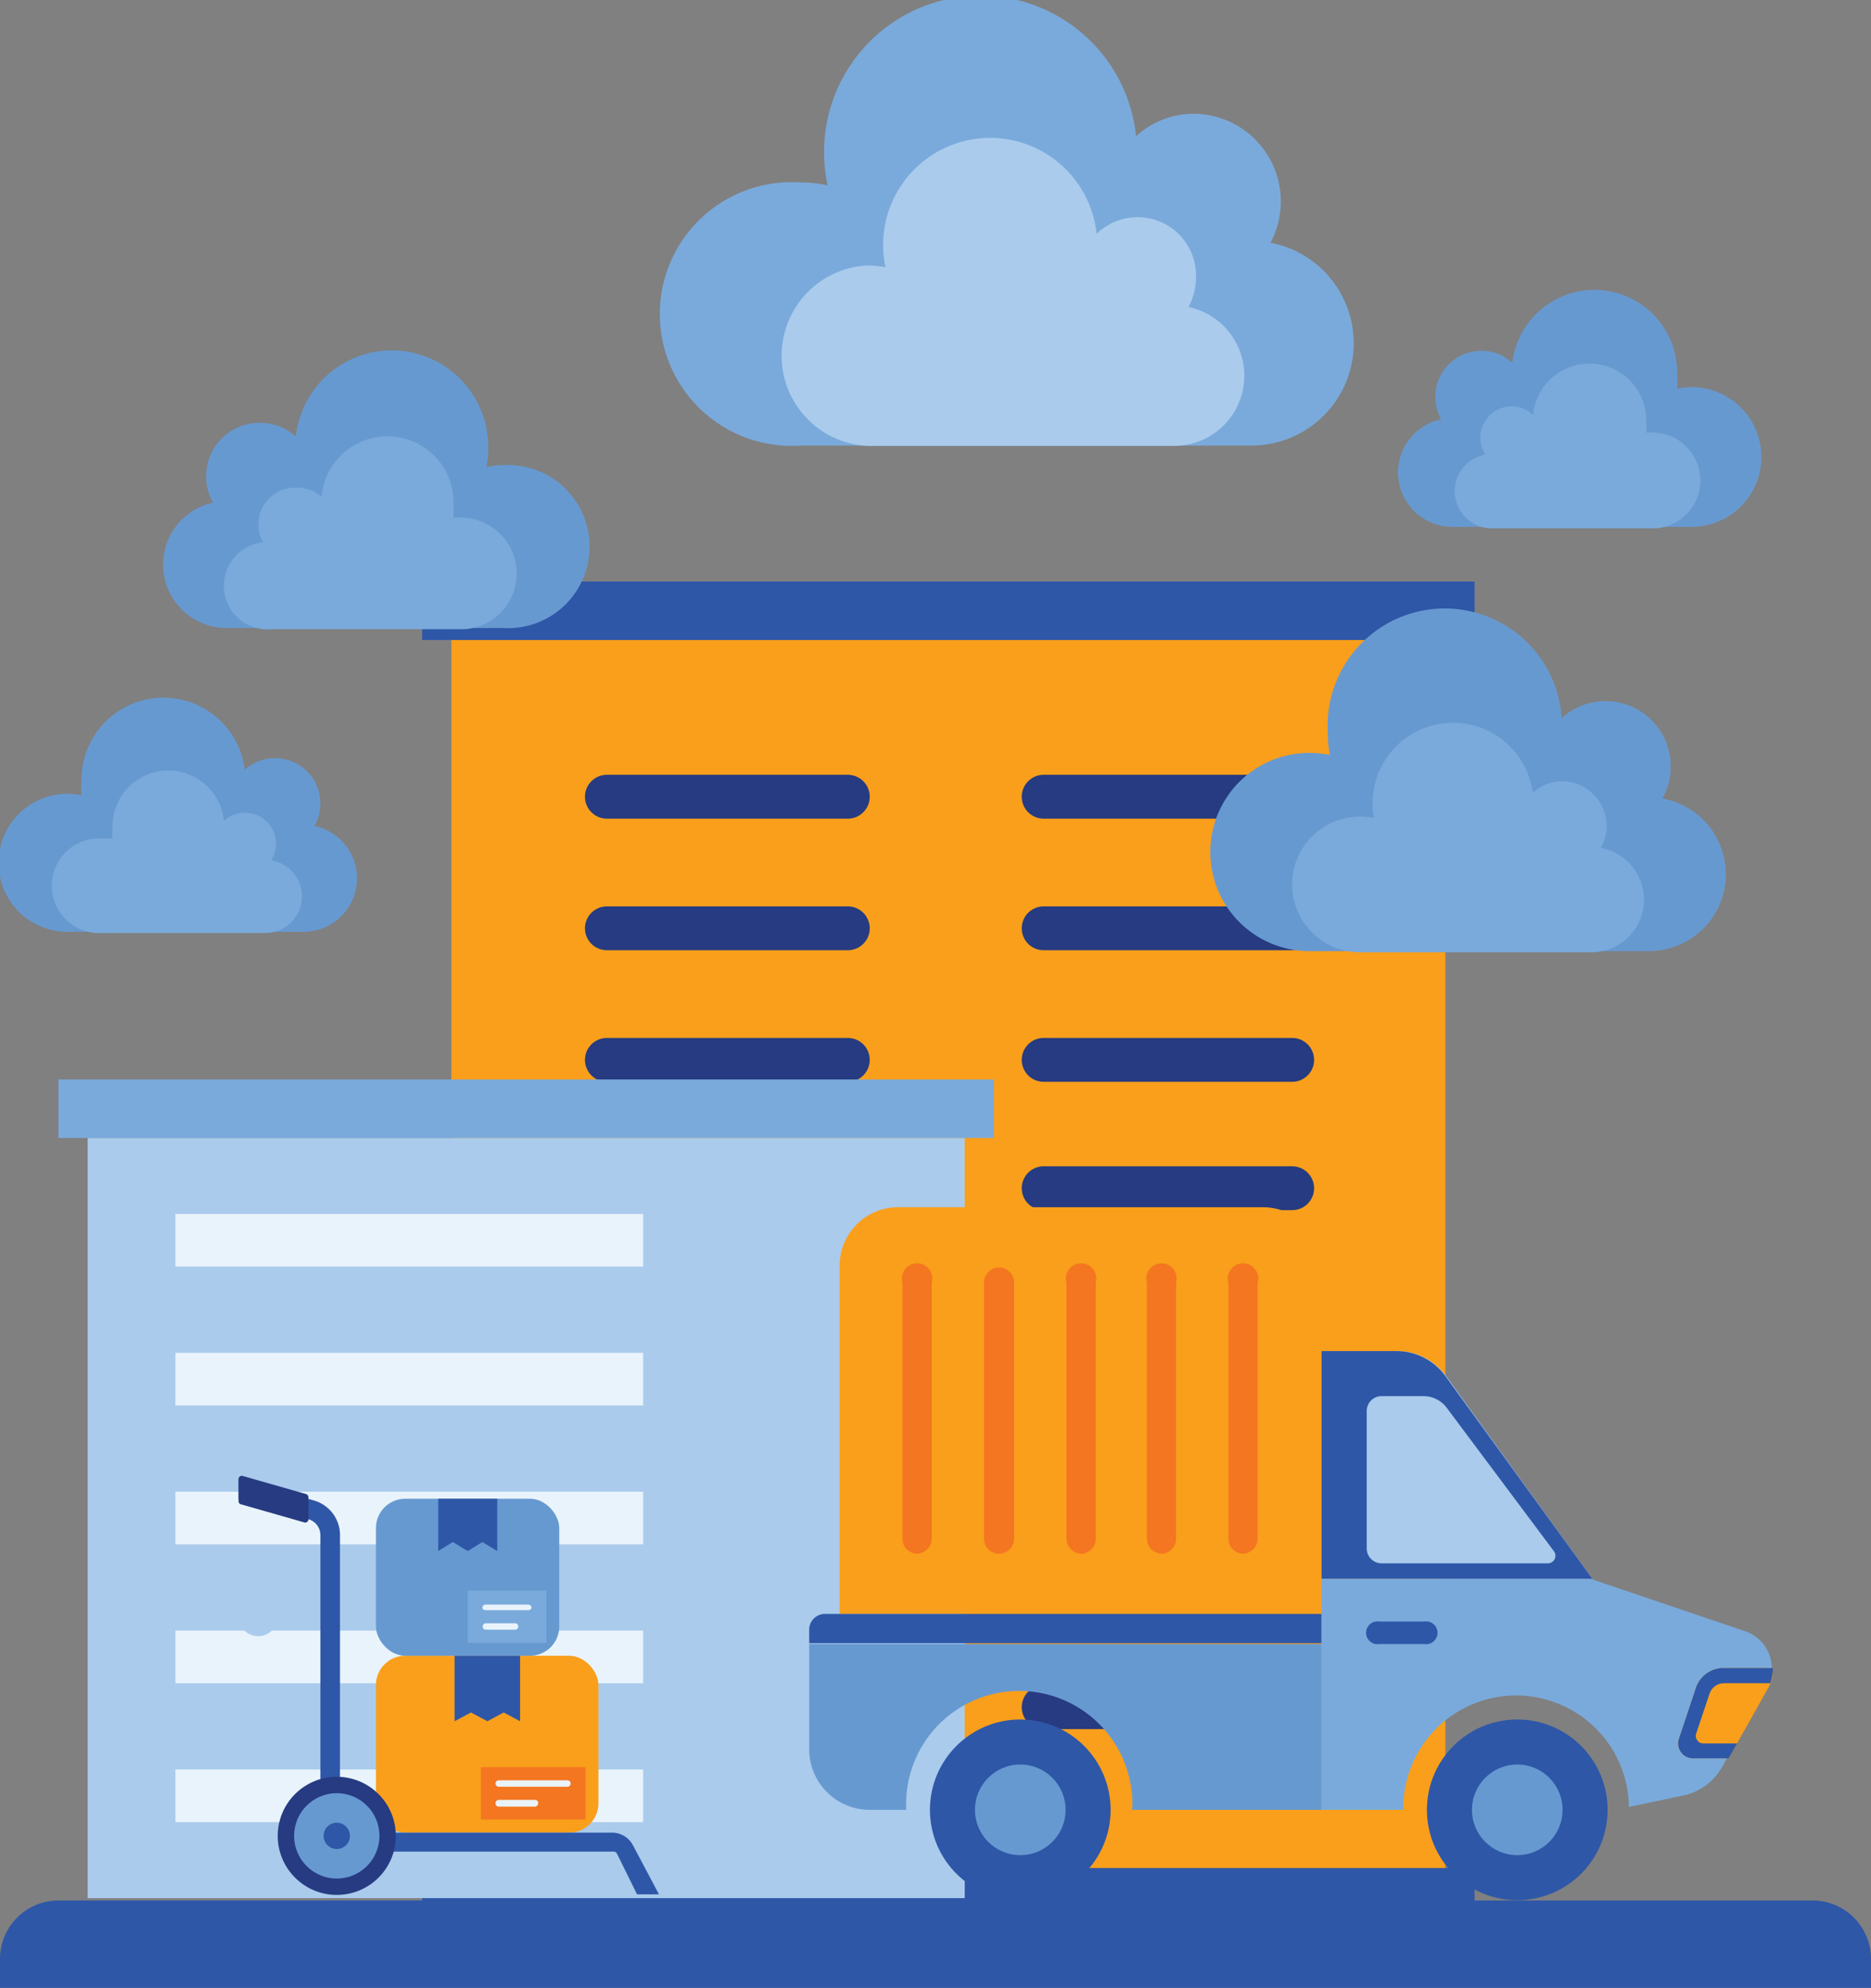 <svg xmlns="http://www.w3.org/2000/svg" viewBox="0 0 64 67.99"><rect x="0" y="0" width="64" height="67.99" fill="#808080" stroke="none"/><defs><style>.cls-1{fill:#f99f1b;}.cls-2{fill:#2e57a7;}.cls-3{fill:#263b81;}.cls-4{fill:#7aaadb;}.cls-5{fill:#aacbec;}.cls-6{fill:#6799d1;}.cls-7{fill:#e9f3fb;}.cls-8{fill:#f47621;}</style></defs><g id="Layer_2" data-name="Layer 2"><g id="Layer_1-2" data-name="Layer 1"><rect class="cls-1" x="15.44" y="20.89" width="34" height="44"></rect><rect class="cls-2" x="14.44" y="19.89" width="36" height="2"></rect><rect class="cls-2" x="14.44" y="63.89" width="36" height="2"></rect><path class="cls-3" d="M44.2,50.28H35.7a.75.75,0,0,1,0-1.5h8.5a.75.75,0,0,1,0,1.5Z"></path><path class="cls-3" d="M29,50.28H20.76a.75.75,0,1,1,0-1.5H29a.75.75,0,1,1,0,1.5Z"></path><path class="cls-3" d="M44.2,54.64H35.7a.75.75,0,0,1,0-1.5h8.5a.75.75,0,0,1,0,1.5Z"></path><path class="cls-3" d="M29,54.64H20.76a.75.75,0,1,1,0-1.5H29a.75.75,0,1,1,0,1.5Z"></path><path class="cls-3" d="M44.2,59.14H35.7a.75.75,0,0,1,0-1.5h8.5a.75.75,0,0,1,0,1.5Z"></path><path class="cls-3" d="M29,59.14H20.76a.75.75,0,1,1,0-1.5H29a.75.75,0,1,1,0,1.5Z"></path><path class="cls-3" d="M44.2,37H35.7a.75.75,0,0,1,0-1.5h8.5a.75.75,0,0,1,0,1.5Z"></path><path class="cls-3" d="M29,37H20.76a.75.75,0,1,1,0-1.5H29A.75.75,0,1,1,29,37Z"></path><path class="cls-3" d="M44.2,41.39H35.7a.75.75,0,0,1,0-1.5h8.5a.75.75,0,0,1,0,1.5Z"></path><path class="cls-3" d="M29,41.39H20.76a.75.75,0,1,1,0-1.5H29a.75.75,0,1,1,0,1.5Z"></path><path class="cls-3" d="M44.2,45.89H35.7a.75.75,0,0,1,0-1.5h8.5a.75.75,0,0,1,0,1.5Z"></path><path class="cls-3" d="M29,45.89H20.76a.75.75,0,1,1,0-1.5H29a.75.75,0,1,1,0,1.5Z"></path><path class="cls-3" d="M44.2,28H35.7a.75.75,0,0,1,0-1.5h8.5a.75.75,0,0,1,0,1.5Z"></path><path class="cls-3" d="M29,28H20.76a.75.75,0,1,1,0-1.5H29A.75.75,0,1,1,29,28Z"></path><path class="cls-3" d="M44.2,32.5H35.7a.75.75,0,0,1,0-1.5h8.5a.75.75,0,0,1,0,1.5Z"></path><path class="cls-3" d="M29,32.5H20.76a.75.75,0,1,1,0-1.5H29a.75.75,0,1,1,0,1.5Z"></path><path class="cls-4" d="M43.45,8.32a3,3,0,0,0-2.59-4.43,2.94,2.94,0,0,0-2,.77A5.35,5.35,0,1,0,28.31,6.34a4.08,4.08,0,0,0-.93-.1,4.51,4.51,0,1,0,0,9h15.4a3.5,3.5,0,0,0,.67-6.94Z"></path><path class="cls-5" d="M40.65,10.51a2.13,2.13,0,0,0,.26-1A2,2,0,0,0,37.51,8a3.66,3.66,0,1,0-7.22,1.14,3.39,3.39,0,0,0-.64-.06,3.09,3.09,0,0,0,0,6.17H40.19a2.4,2.4,0,0,0,.46-4.75Z"></path><path class="cls-6" d="M56.86,27.31a2.14,2.14,0,0,0,.29-1.09,2.23,2.23,0,0,0-3.73-1.66,4,4,0,0,0-8,.52,3.57,3.57,0,0,0,.07.74,4.05,4.05,0,0,0-.7-.07,3.39,3.39,0,0,0,0,6.78H56.37a2.63,2.63,0,0,0,.49-5.22Z"></path><path class="cls-4" d="M54.76,29a1.58,1.58,0,0,0,.2-.75,1.54,1.54,0,0,0-1.53-1.53,1.5,1.5,0,0,0-1,.4,2.75,2.75,0,1,0-5.43.86,2.52,2.52,0,0,0-.48-.05,2.32,2.32,0,0,0,0,4.64h7.93A1.8,1.8,0,0,0,54.76,29Z"></path><rect class="cls-5" x="3" y="38.92" width="30" height="26"></rect><rect class="cls-7" x="6" y="51.02" width="16" height="1.8"></rect><rect class="cls-7" x="6" y="46.27" width="16" height="1.8"></rect><rect class="cls-7" x="6" y="60.52" width="16" height="1.8"></rect><rect class="cls-7" x="6" y="55.77" width="16" height="1.8"></rect><rect class="cls-7" x="6" y="41.52" width="16" height="1.8"></rect><rect class="cls-4" x="2" y="36.92" width="32" height="2"></rect><path class="cls-2" d="M2,65H62a2,2,0,0,1,2,2v1a0,0,0,0,1,0,0H0a0,0,0,0,1,0,0V67A2,2,0,0,1,2,65Z"></path><path class="cls-6" d="M10.76,28.24a1.55,1.55,0,0,0-2.39-1.91,2.8,2.8,0,0,0-5.58.36,2.76,2.76,0,0,0,0,.51,2.44,2.44,0,0,0-.48-.05,2.36,2.36,0,0,0,0,4.72h8.06a1.83,1.83,0,0,0,.34-3.63Z"></path><path class="cls-4" d="M9.3,29.39a1.19,1.19,0,0,0,.14-.53,1.06,1.06,0,0,0-1.78-.78,1.91,1.91,0,0,0-3.81.25,2.07,2.07,0,0,0,0,.35,1.86,1.86,0,0,0-.33,0,1.62,1.62,0,1,0,0,3.23H9.06a1.25,1.25,0,0,0,.24-2.48Z"></path><path class="cls-6" d="M7.29,17.19a1.8,1.8,0,0,1-.24-.9,1.83,1.83,0,0,1,1.84-1.83,1.86,1.86,0,0,1,1.23.47,3.3,3.3,0,0,1,6.58.43,3.08,3.08,0,0,1-.06.61,2.76,2.76,0,0,1,.57-.06,2.79,2.79,0,1,1,0,5.57H7.7a2.17,2.17,0,0,1-.41-4.29Z"></path><path class="cls-4" d="M9,18.55a1.33,1.33,0,0,1-.16-.62,1.25,1.25,0,0,1,1.25-1.25A1.23,1.23,0,0,1,11,17a2.26,2.26,0,0,1,4.51.29,2.72,2.72,0,0,1,0,.42,1.61,1.61,0,0,1,.39,0,1.91,1.91,0,0,1,0,3.81H9.3A1.48,1.48,0,0,1,9,18.55Z"></path><path class="cls-6" d="M49.3,14.35a1.52,1.52,0,0,1-.2-.77A1.57,1.57,0,0,1,50.67,12a1.54,1.54,0,0,1,1.06.41,2.83,2.83,0,0,1,5.64.36,3.07,3.07,0,0,1,0,.53,2.05,2.05,0,0,1,.49-.06,2.39,2.39,0,0,1,0,4.78H49.65a1.86,1.86,0,0,1-.35-3.68Z"></path><path class="cls-4" d="M50.79,15.52a1.07,1.07,0,0,1,1.65-1.33,1.94,1.94,0,0,1,3.87.25,2.2,2.2,0,0,1,0,.36,1.27,1.27,0,0,1,.34,0,1.64,1.64,0,0,1,0,3.27H51a1.27,1.27,0,0,1-.24-2.51Z"></path><path class="cls-5" d="M47.76,46.21H45.2V54h9.27l-5-6.93A2.07,2.07,0,0,0,47.76,46.21Z"></path><path class="cls-2" d="M49.43,47.05a2.07,2.07,0,0,0-1.67-.84H45.2V54h9.27Zm-2.17.7h1.41a1,1,0,0,1,.84.43l3.64,4.87a.26.26,0,0,1-.2.42H47.26a.51.51,0,0,1-.51-.52V48.27A.51.51,0,0,1,47.26,47.75Z"></path><path class="cls-1" d="M30.72,41.29H43.2a2,2,0,0,1,2,2V55.2a0,0,0,0,1,0,0H28.72a0,0,0,0,1,0,0V43.29A2,2,0,0,1,30.72,41.29Z"></path><path class="cls-2" d="M28.23,55.2h17a0,0,0,0,1,0,0v1a0,0,0,0,1,0,0H27.68a0,0,0,0,1,0,0v-.49A.54.54,0,0,1,28.23,55.2Z"></path><path class="cls-8" d="M37,53.14a.52.52,0,0,1-.52-.52V43.87a.52.52,0,1,1,1,0v8.75A.51.51,0,0,1,37,53.14Z"></path><path class="cls-8" d="M39.75,53.14a.52.52,0,0,1-.52-.52V43.87a.52.52,0,1,1,1,0v8.75A.51.51,0,0,1,39.75,53.14Z"></path><path class="cls-8" d="M42.53,53.14a.51.51,0,0,1-.51-.52V43.87a.52.52,0,1,1,1,0v8.75A.52.52,0,0,1,42.53,53.14Z"></path><path class="cls-8" d="M34.17,53.14a.51.51,0,0,1-.51-.52V43.87a.51.51,0,0,1,.51-.52.52.52,0,0,1,.52.52v8.75A.52.52,0,0,1,34.17,53.14Z"></path><path class="cls-8" d="M31.38,53.14a.51.51,0,0,1-.51-.52V43.87a.52.52,0,1,1,1,0v8.75A.52.52,0,0,1,31.38,53.14Z"></path><path class="cls-4" d="M59.75,55.81,54.41,54H45.2V61.9H48a3.86,3.86,0,0,1,7.72-.1l1.86-.39a2,2,0,0,0,1.34-1l1.52-2.72A1.33,1.33,0,0,0,59.75,55.81Z"></path><path class="cls-6" d="M45.2,56.23H27.68v3.61a2.07,2.07,0,0,0,2.07,2.06H31a3.87,3.87,0,1,1,7.73,0H45.2Z"></path><circle class="cls-2" cx="51.9" cy="61.9" r="3.09"></circle><circle class="cls-6" cx="51.9" cy="61.9" r="1.55"></circle><circle class="cls-2" cx="34.9" cy="61.9" r="3.09"></circle><circle class="cls-6" cx="34.9" cy="61.9" r="1.55"></circle><path class="cls-1" d="M60.65,57.05H59a1,1,0,0,0-1,.71l-.57,1.71a.51.51,0,0,0,.49.67h1.21l1.36-2.42A1.24,1.24,0,0,0,60.65,57.05Z"></path><path class="cls-2" d="M58.48,57.92a.52.52,0,0,1,.49-.35h1.58a1.55,1.55,0,0,0,.1-.52H59a1,1,0,0,0-1,.71l-.57,1.71a.51.51,0,0,0,.49.67h1.21l.29-.51H58.27a.26.26,0,0,1-.25-.34Z"></path><path class="cls-2" d="M48.72,56.23H47.18a.39.39,0,1,1,0-.77h1.54a.39.39,0,1,1,0,.77Z"></path><rect class="cls-1" x="12.86" y="56.63" width="7.61" height="6.05" rx="1"></rect><polygon class="cls-2" points="17.79 58.87 17.23 58.57 16.67 58.87 16.11 58.57 15.55 58.87 15.55 56.63 17.79 56.63 17.79 58.87"></polygon><rect class="cls-8" x="16.45" y="60.44" width="3.58" height="1.79"></rect><path class="cls-7" d="M19.41,61.11H17.06a.11.11,0,0,1,0-.22h2.35a.11.11,0,1,1,0,.22Z"></path><path class="cls-7" d="M18.29,61.79H17.06a.11.11,0,0,1-.11-.12.11.11,0,0,1,.11-.11h1.23a.11.11,0,0,1,.12.11A.12.12,0,0,1,18.29,61.79Z"></path><rect class="cls-6" x="12.86" y="51.26" width="6.27" height="5.37" rx="1"></rect><polygon class="cls-2" points="17.01 53.05 16.5 52.74 16 53.05 15.49 52.74 14.99 53.05 14.99 51.26 17.01 51.26 17.01 53.05"></polygon><rect class="cls-4" x="16" y="54.4" width="2.69" height="1.79"></rect><path class="cls-7" d="M18.07,55.07H16.61A.11.11,0,0,1,16.5,55a.11.11,0,0,1,.11-.12h1.46a.11.11,0,0,1,.11.12A.11.11,0,0,1,18.07,55.07Z"></path><path class="cls-7" d="M17.62,55.74h-1a.11.11,0,0,1,0-.22h1a.11.11,0,0,1,0,.22Z"></path><path class="cls-2" d="M21.65,63.11a.81.81,0,0,0-.7-.43H11.63V52.5a1.23,1.23,0,0,0-.89-1.18l-2.58-.74v.7l2.39.68a.57.57,0,0,1,.41.54V63a.34.34,0,0,0,.34.33H21a.13.13,0,0,1,.1.06l.69,1.4h.75Z"></path><circle class="cls-3" cx="11.52" cy="62.79" r="2.02"></circle><circle class="cls-6" cx="11.52" cy="62.79" r="1.46"></circle><circle class="cls-2" cx="11.52" cy="62.79" r="0.45"></circle><path class="cls-3" d="M8.16,50.59v.75a.11.11,0,0,0,.08.11l2.17.62a.11.11,0,0,0,.14-.11v-.75a.12.12,0,0,0-.08-.11L8.3,50.48A.11.11,0,0,0,8.16,50.59Z"></path><circle class="cls-5" cx="21.82" cy="58.49" r="0.67"></circle><circle class="cls-5" cx="20.7" cy="53.95" r="0.67"></circle><circle class="cls-5" cx="8.83" cy="55.29" r="0.67"></circle><circle class="cls-5" cx="9.7" cy="59.66" r="0.67"></circle></g></g></svg>